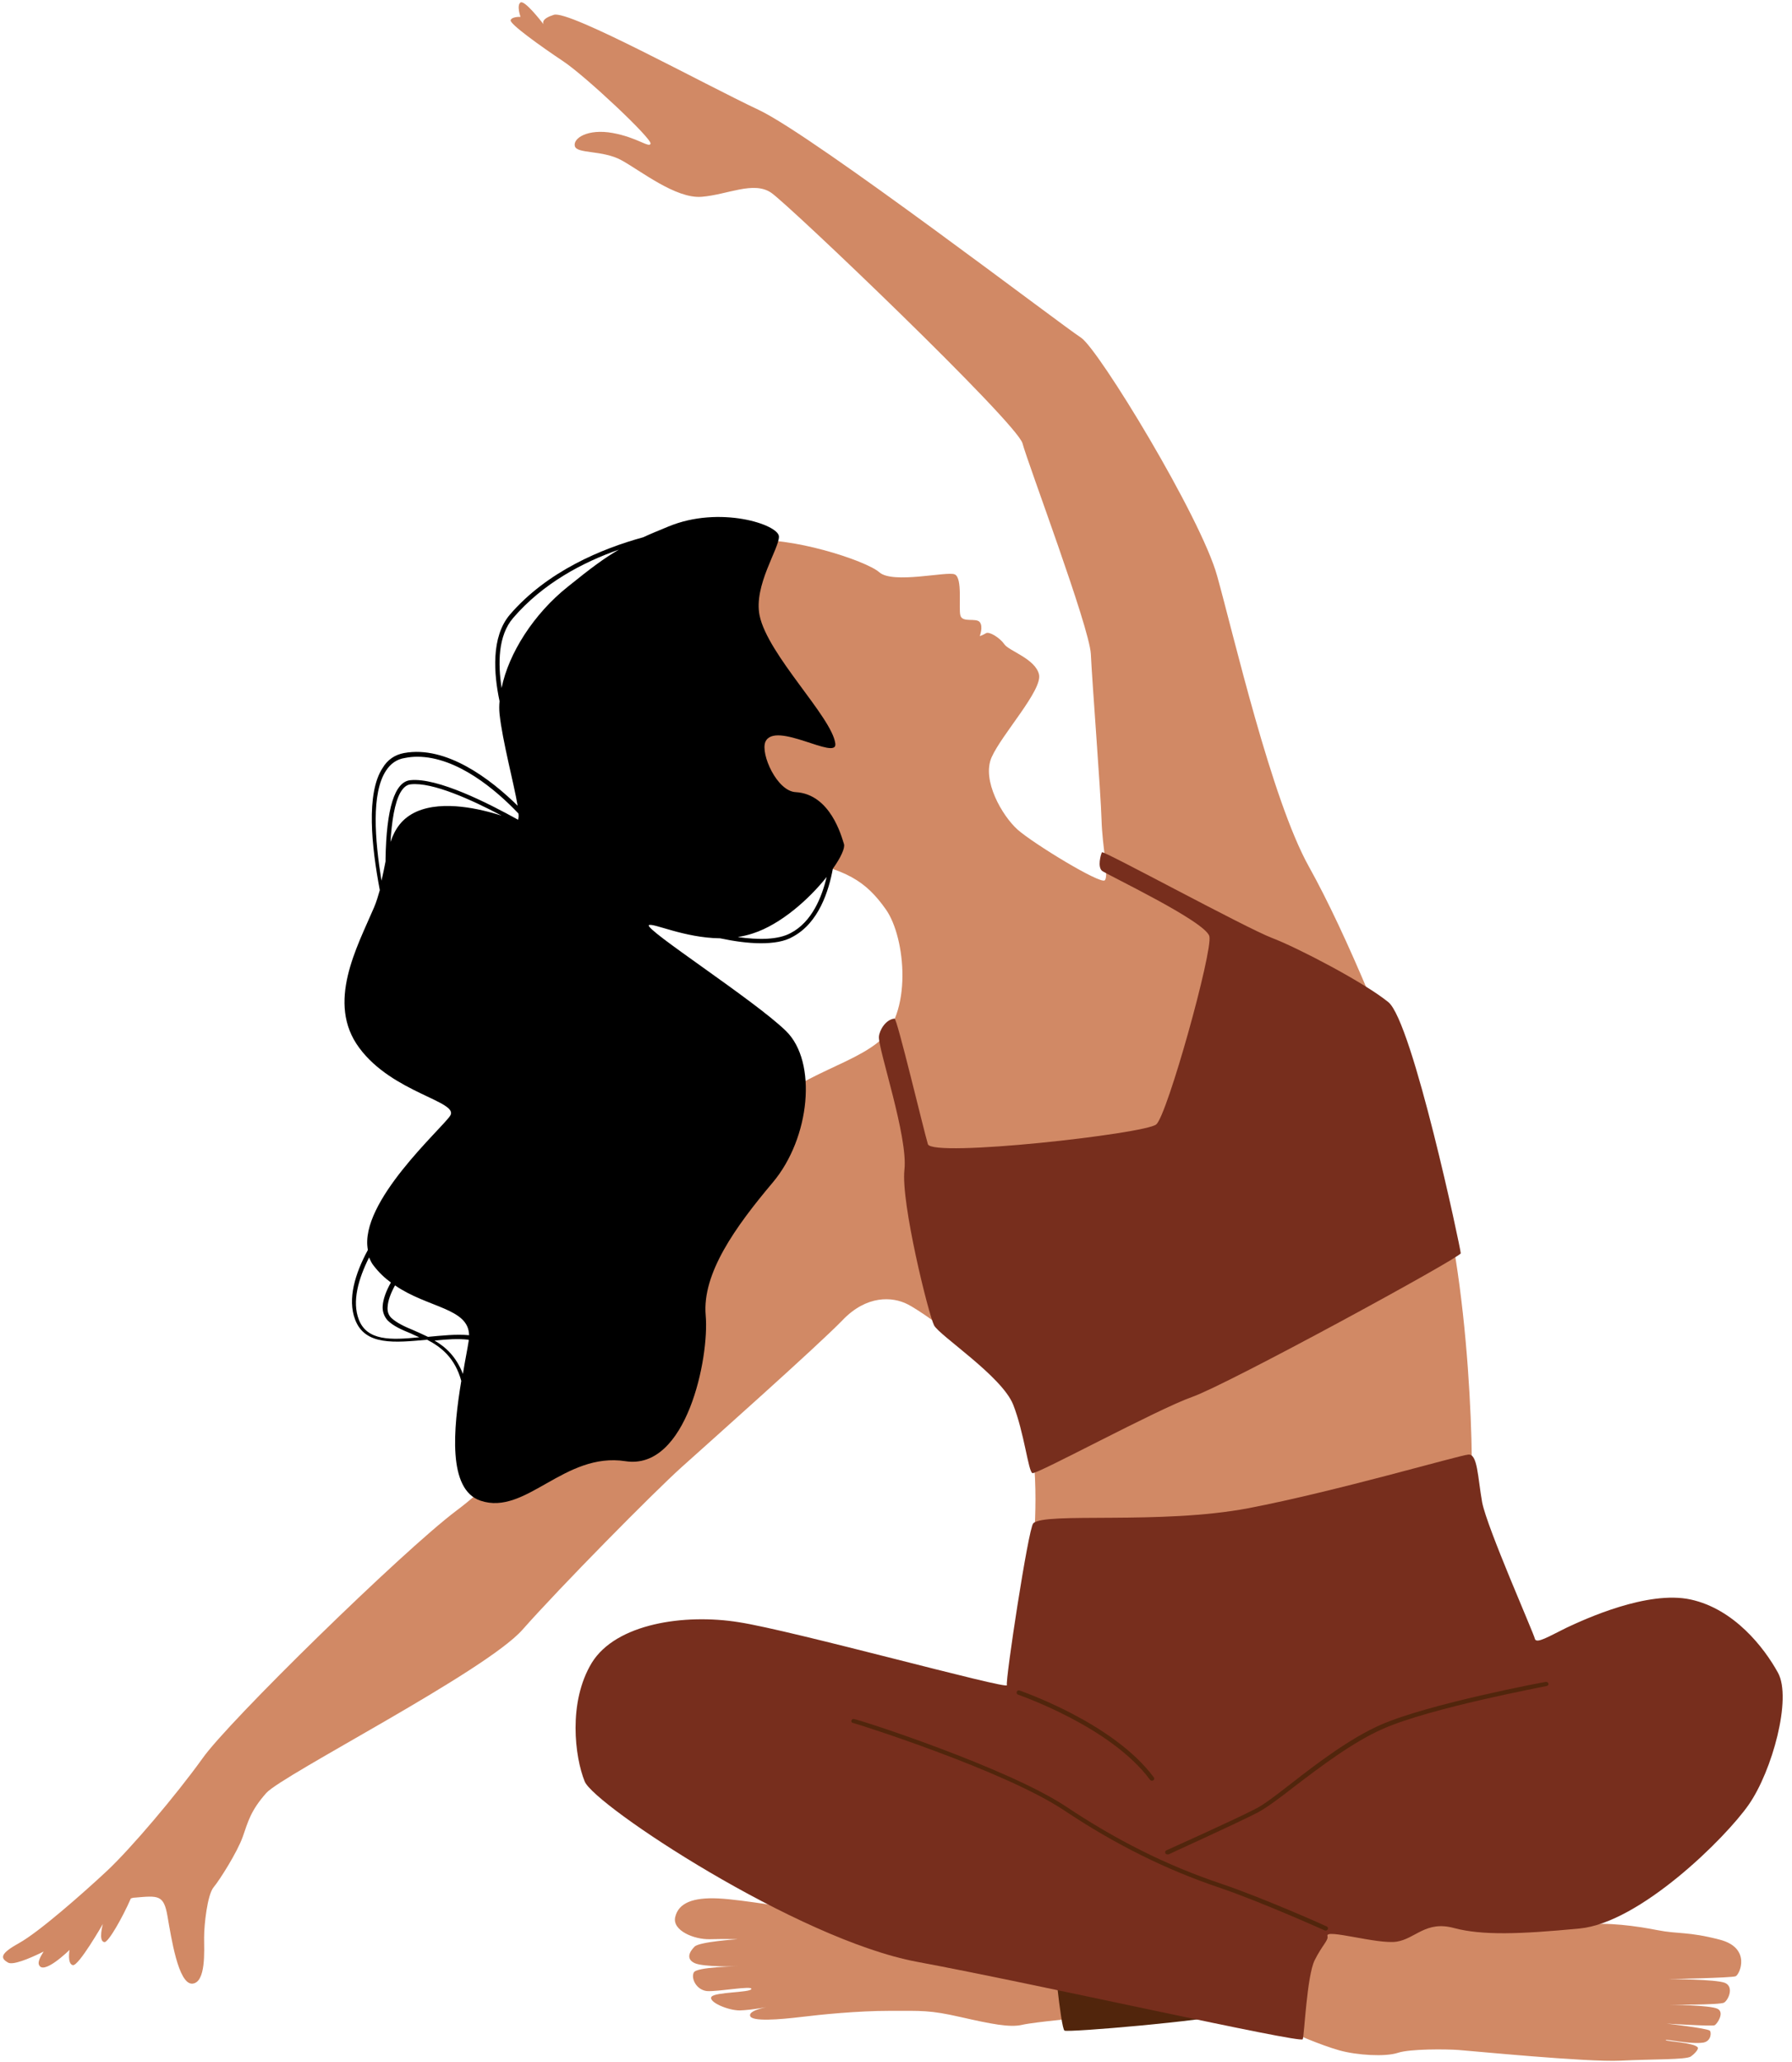 <?xml version="1.0" encoding="UTF-8"?><svg xmlns="http://www.w3.org/2000/svg" xmlns:xlink="http://www.w3.org/1999/xlink" height="500.9" preserveAspectRatio="xMidYMid meet" version="1.0" viewBox="32.9 -0.6 435.5 500.9" width="435.5" zoomAndPan="magnify"><g><g><g><g id="change1_2"><path d="M381,281c-9.6-27.4-20.9-54.8-30-71.1c-9.1-16.3-18.3-56.3-22.3-70.6c-3.9-14.2-28.8-55.1-33.1-57.9 c-4.3-2.7-64.9-49-78.3-55.3c-13.4-6.3-46.1-24.3-49.8-23.1c-2.9,0.9-2.7,1.9-2.5,2.3c-0.7-0.9-4.6-5.9-5.6-5.3 c-1,0.7,0,3.5,0,3.5s-2.1-0.1-2.4,0.8c-0.3,0.9,7.4,6.4,12.8,10s21.6,18.8,21.2,20c-0.3,1.1-3.2-1.5-9.2-2.6 c-6.1-1.1-9.7,1.3-9.2,3.2c0.5,1.9,6.7,0.9,11.3,3.4c4.6,2.5,13.2,9.4,19.5,8.9c6.3-0.5,12.6-3.9,16.9-1 c4.3,2.9,59.8,55.9,61.1,60.9c1.3,4.9,16.2,44.4,16.6,51.1c0.3,6.7,2.4,33.5,2.6,40.3c0.2,6.8,1.8,13.6,0.8,14.7 c-1,1.1-17.5-9-21.2-12.3c-3.7-3.3-8.8-12-6.3-17.6c2.5-5.6,12.4-16.3,11.5-20.1c-0.9-3.8-7.3-5.7-8.4-7.3 c-1.1-1.6-3.7-3.2-4.5-2.7s-1.5,0.7-1.5,0.7s0.9-2.3,0-3.4s-4.2,0.2-4.7-1.6c-0.5-1.8,0.6-9.2-1.4-10c-1.9-0.8-15,2.4-18.3-0.5 c-3.3-2.9-22-8.9-31.7-7.6c-12.7,1.6-30.6,16.7-27.2,40.9c3.4,24.2,23.5,34,37.2,36.3c13.7,2.3,18.5,5.5,23.3,12.3 c4.8,6.8,6.6,25.6-2.1,32.4c-8.7,6.8-24.7,8.9-32.7,23.3c-8,14.4-15.3,34.5-29.7,49.8c-14.4,15.3-26.9,30.8-40,40.6 c-13,9.8-55.3,51.1-61.6,60.1c-6.4,8.9-17.4,21.9-23.3,27.4c-5.9,5.5-16.5,14.8-21.2,17.4c-4.7,2.6-4.7,3.7-2.7,4.8 c1.1,0.6,4.8-0.8,8.6-2.7c-0.9,1.4-1.3,2.4-1.2,3c0.8,3.2,7.5-3.4,7.5-3.4s-0.6,3.4,0.8,3.7c1.4,0.3,7.3-10,7.3-10 s-1.2,4.3,0.4,4.4c0.9,0.1,4.3-5.8,6.4-10.6c0.3-0.1,0.6-0.2,1-0.2c5.7-0.5,7-0.7,7.9,4.5c0.9,5.1,2.6,16.5,6,16.4 c3.4-0.2,2.9-8,2.9-11.2c0-3.2,0.8-10.4,2.3-12.2c1.5-1.8,5.8-8.6,7.1-12.3c1.3-3.7,1.9-6.3,5.7-10.6 c3.9-4.4,53.3-29.5,62.3-39.7s31.9-33.4,38.7-39.5c6.8-6.1,33.1-29.5,39-35.6c5.9-6.2,12.2-5.8,15.9-3.9 c3.8,1.9,27.2,17.7,29.8,31.9c2.6,14.2,0.2,28.9,0.9,30.1c0.7,1.2,105.3-11.6,106-14.4C391.3,360.8,390.6,308.4,381,281z" fill="#D18965"/></g></g></g><g><g><g id="change1_1"><path d="M345.7,492.2c0.4,0.7,8.4,4,12.7,5.2c4.3,1.2,11.2,1.6,14.2,0.6c3-1,11.8-0.9,14.7-0.7 c2.9,0.2,31.2,3,39.4,2.6c8.1-0.4,15.8-0.2,17.1-1c0.6-0.4,2-1.7,1.7-2.2c-0.8-1.2-7.9-1.5-7.8-1.8c0.1-0.3,6.1,1.1,9.2,0.6 c2-0.4,1.9-2.7,1.5-2.9c-0.8-0.6-10.5-1.7-10.5-1.7s11.1,0.7,11.7,0.4s2.5-3.1,0.7-4c-1.8-0.9-11.8-1-11.8-1s12.4,0.1,13.4-0.5 c1-0.6,2.5-3.8,0.2-4.8c-2.3-0.9-13.6-0.9-13.8-0.9c-0.2,0,15.4-0.3,16.4-0.7c1-0.4,3.9-6.9-3.9-8.9c-7.7-2-10-1.3-15.1-2.3 c-5.1-1-12.3-2-17.6-1.3c-5.2,0.7-18.4,1.5-24.1,1.4c-5.7-0.2-8.3-1.8-10.6-1.6c-2.3,0.2-7.6,2.4-14.2,3.1 c-6.6,0.7-13.8-1.8-15.8-1C351.4,469.6,344.9,490.7,345.7,492.2z" fill="#D18965"/></g></g></g><g><g><g id="change1_3"><path d="M227.5,462.9c-1.1,0.3-13.8-2.1-20-2.4c-6.2-0.3-9.7,1.1-10.5,4.5c-0.8,3.3,4.6,5.5,8.4,5.4 c3.9-0.1,6.8,0,6.8,0s-9.3,0.6-10.5,1.8c-1.3,1.3-2.1,3,0,4s10.5,0.8,10.5,0.8s-10.1,0.1-10.7,1.5c-0.7,1.4,0.6,4.2,3.2,4.5 c2.6,0.2,11.1-1.4,10.8-0.5s-8.9,0.7-9.7,1.9c-0.8,1.2,3.9,3.3,6.9,3.3c3.1-0.1,7.6-1,7.6-1s-5.5,0.8-5.1,2.3 c0.3,1.5,7.3,0.9,12.3,0.3c4.9-0.6,13.8-1.5,21.6-1.5c7.9,0,9.7-0.2,17.2,1.5c7.5,1.7,12,2.6,15,1.9c3-0.7,15.3-1.8,15.3-1.8 s-5-10.1-5.3-11.1c-0.3-1-6.5-7.9-15.2-8.9c-8.7-1-14.6-1.1-24.7-2.6C241.3,465.3,229.3,462.4,227.5,462.9z" fill="#D18965"/></g></g></g><g><g><g id="change2_1"><path d="M289,471.7c-0.3,0.1,1.7,20.4,2.6,20.9c0.9,0.5,34.8-2.4,40.4-4.1c5.6-1.7,0.3-17.6-3.7-19.3 S292.3,470.5,289,471.7z" fill="#51250C"/></g></g></g><g><g><g id="change3_2"><path d="M246.5,251.2c-0.2,3,7.1,24.3,6.2,32.3c-0.9,8,5.9,35.3,7.2,37.8c1.3,2.5,16.4,12.3,19.2,19.2 c2.7,6.8,3.7,16.3,4.7,16.7s30.3-15.5,38.8-18.5c8.6-3,65.3-33.9,65.3-34.9c0-1-11.7-56.2-17.6-61c-5.9-4.8-22-13.2-28.3-15.6 c-6.3-2.4-41-21.3-41.3-20.8c-0.3,0.6-1.1,3.5,0,4.5c1.1,0.9,25.2,12.3,26.1,15.9c0.9,3.5-10.2,43.4-12.9,45.7 c-2.7,2.3-54.5,8.1-55.5,4.8c-1-3.3-7.5-30.6-8.1-30.5C248.1,247,246.6,249.7,246.5,251.2z" fill="#772E1D"/></g></g></g><g><g><g id="change3_1"><path d="M284,369.4c-1.2,1.3-6.8,38.1-6.4,39.3s-52.1-13.3-65.2-15.3c-13.1-2.1-29.8,0.3-35.7,9.9 c-5.8,9.6-4.1,22.9-1.7,28.8c2.4,5.8,51.7,38.4,80.8,43.8s93.3,19.9,93.7,18.8s1-15.4,2.9-19.2c1.9-3.8,3.4-4.8,3.1-5.9 c-0.5-1.8,12.2,2.1,16.8,1.4s7.1-5.2,14-3.3c6.8,1.8,15.9,1.5,30.5,0.1c14.6-1.4,35.4-21.9,41.1-30.1c5.7-8.2,10.5-25.8,7.1-32 c-3.4-6.2-10.7-15.5-21.2-17.8s-25.8,4.8-30.1,6.8c-4.3,2.1-7.5,4.1-7.8,2.7s-11.6-26.9-12.8-33.1c-1.1-6.2-1.1-11.9-3.4-11.6 c-2.3,0.2-32,8.9-53.3,13C314.9,369.8,286.7,366.6,284,369.4z" fill="#772E1D"/></g></g></g><g><g><g><g id="change2_4"><path d="M316.6,449.8c-0.2,0-0.4-0.1-0.5-0.3c-0.1-0.3,0-0.6,0.3-0.7c0.2-0.1,16.3-7.3,21.7-10.1 c2-1,5.1-3.4,8.7-6.2c6.3-4.9,14.2-10.9,21.7-14.2c11.7-5.1,39.8-10.4,40.1-10.4c0.3,0,0.5,0.1,0.6,0.4 c0.1,0.3-0.1,0.5-0.4,0.6c-0.3,0.1-28.3,5.3-39.8,10.4c-7.3,3.2-15.2,9.2-21.5,14c-3.6,2.8-6.8,5.2-8.9,6.3 c-5.4,2.8-21.6,10.1-21.7,10.2C316.7,449.8,316.7,449.8,316.6,449.8z" fill="#51250C"/></g></g></g></g><g><g><g><g id="change2_2"><path d="M355.1,468.3c-0.1,0-0.1,0-0.2,0c-0.2-0.1-15.6-7-25.6-10.4c-13.1-4.4-25.5-10.6-37.8-18.8 c-14.6-9.7-50-20.9-51.2-21.2c-0.3,0-0.5-0.2-0.5-0.5c0-0.3,0.3-0.5,0.5-0.5c1,0,37.4,11.8,51.7,21.3 c12.3,8.2,24.5,14.3,37.6,18.7c10.1,3.4,25.6,10.3,25.7,10.4c0.3,0.1,0.4,0.4,0.3,0.7C355.4,468.2,355.3,468.3,355.1,468.3z" fill="#51250C"/></g></g></g></g><g><g><g><g id="change2_3"><path d="M312.8,431.9c-0.2,0-0.3-0.1-0.4-0.2c-9.6-13-31.9-20.6-32.1-20.7c-0.3-0.1-0.4-0.4-0.3-0.7 c0.1-0.3,0.4-0.4,0.7-0.3c0.2,0.1,22.8,7.8,32.6,21.1c0.2,0.2,0.1,0.6-0.1,0.7C313,431.9,312.9,431.9,312.8,431.9z" fill="#51250C"/></g></g></g></g><g id="change4_1"><path d="M207.9,227.3c3.3,0.7,6.8,1.2,9.9,1.2c3,0,5.8-0.4,7.8-1.6c6.3-3.4,8.7-11.1,9.7-16.5c2-2.8,3-5.1,2.7-6 c-0.6-1.9-3.3-12.1-11.7-12.6c-4.6-0.2-8.6-9.3-7.4-12.2c2.3-5.3,17.6,4.7,17,0.4c-0.8-6.4-16.4-21.5-18.4-31.1 c-1.5-7.3,4.8-16.3,4.7-19.2c-0.1-2.9-14.4-7.6-26.9-2.4c-2.4,1-4.4,1.8-6.1,2.6c-9.9,2.7-23.3,8.2-32.4,18.8 c-4.6,5.4-3.9,14.4-2.5,21c-0.1,1.1-0.1,2.1,0,3.1c0.7,6.6,3.5,16.9,4.4,22.3c-6.5-6.4-17.3-14.7-27.6-12.8c-2.2,0.4-4,1.6-5.2,3.6 c-4.1,6.2-2.7,19.1-0.7,29.7c-0.4,1.4-0.8,2.8-1.4,4.2c-4.1,9.6-11.7,23.2-3.6,34.1c8.1,11,24.4,13,22.1,16.5 c-2.1,3.2-22.2,21-20,32.6c-3.1,5.7-5,11.9-3.1,16.9c2.4,6.4,9.7,5.6,17.5,4.9c0,0,0,0,0,0c3.5,1.8,6.8,4.5,8.3,10 c-1.9,11.5-3.4,26.4,4.7,29.1c11,3.7,20.3-11.9,35.2-9.6c14.9,2.3,20.4-25.2,19.5-35.4s7.2-21.5,16.3-32.3 c9.1-10.8,10.9-29.3,3.2-36.8c-7.7-7.5-34.5-24.7-33.3-25.7C191.6,223.5,199.2,227.2,207.9,227.3z M233.8,212.4 c-1.2,5-3.6,10.9-8.7,13.6c-3.1,1.7-7.9,1.7-12.9,1c1.2-0.2,2.5-0.5,3.7-0.9C222.7,223.9,229.6,217.7,233.8,212.4z M133.4,322.5 c-2.2-0.9-4.1-1.8-5.4-3c-0.7-0.7-1-1.6-0.9-2.7c0.1-1.5,0.7-3.2,1.8-5.2c8,5.5,17.9,5.5,18,12.1c-3.2-0.3-6.7,0.1-10,0.4 C135.7,323.5,134.5,323,133.4,322.5z M126.7,186.6c1.1-1.7,2.6-2.8,4.6-3.1c1-0.2,2-0.3,3-0.3c9.7,0,19.2,8.1,24.6,13.8 c0.1,0.7,0,1.2-0.1,1.5c-7.2-4-19.6-10.3-26.2-9.6c-3.8,0.4-5.8,6.9-6,19.1c0,0.2,0,0.4,0,0.6c-0.3,1.5-0.6,3.1-1,4.7 C124,203.3,123.1,192.1,126.7,186.6z M134.2,196.5c-3.6,1.6-5.3,4.2-6.4,7.4c0.3-5,1-9.5,2.4-12c0.7-1.2,1.5-1.9,2.5-2 c5.3-0.6,14.9,3.8,22.1,7.6C149.7,195.9,140.7,193.7,134.2,196.5z M120.1,319.9c-1.7-4.4-0.1-9.9,2.5-15.1c0.3,0.7,0.6,1.4,1.1,2 c1.3,1.7,2.7,3,4.2,4.1c-1.2,2.1-1.9,4.1-2,5.7c-0.1,1.4,0.4,2.6,1.2,3.5c1.4,1.4,3.5,2.3,5.7,3.2c0.6,0.3,1.3,0.6,2,0.9 C127.9,324.9,122.1,325.1,120.1,319.9z M138.5,325c2.9-0.3,5.7-0.5,8.3-0.2c0,0.1,0,0.2,0,0.3c-0.3,2-0.9,4.8-1.4,8 C143.8,329,141.3,326.6,138.5,325z M170.9,141.9c-8.3,6.6-14.4,16.2-16.1,24.6c-0.9-5.9-0.9-12.7,2.8-17 c7.3-8.5,17.1-13.6,25.7-16.6C179.7,135,176.6,137.3,170.9,141.9z"/></g></g></svg>
